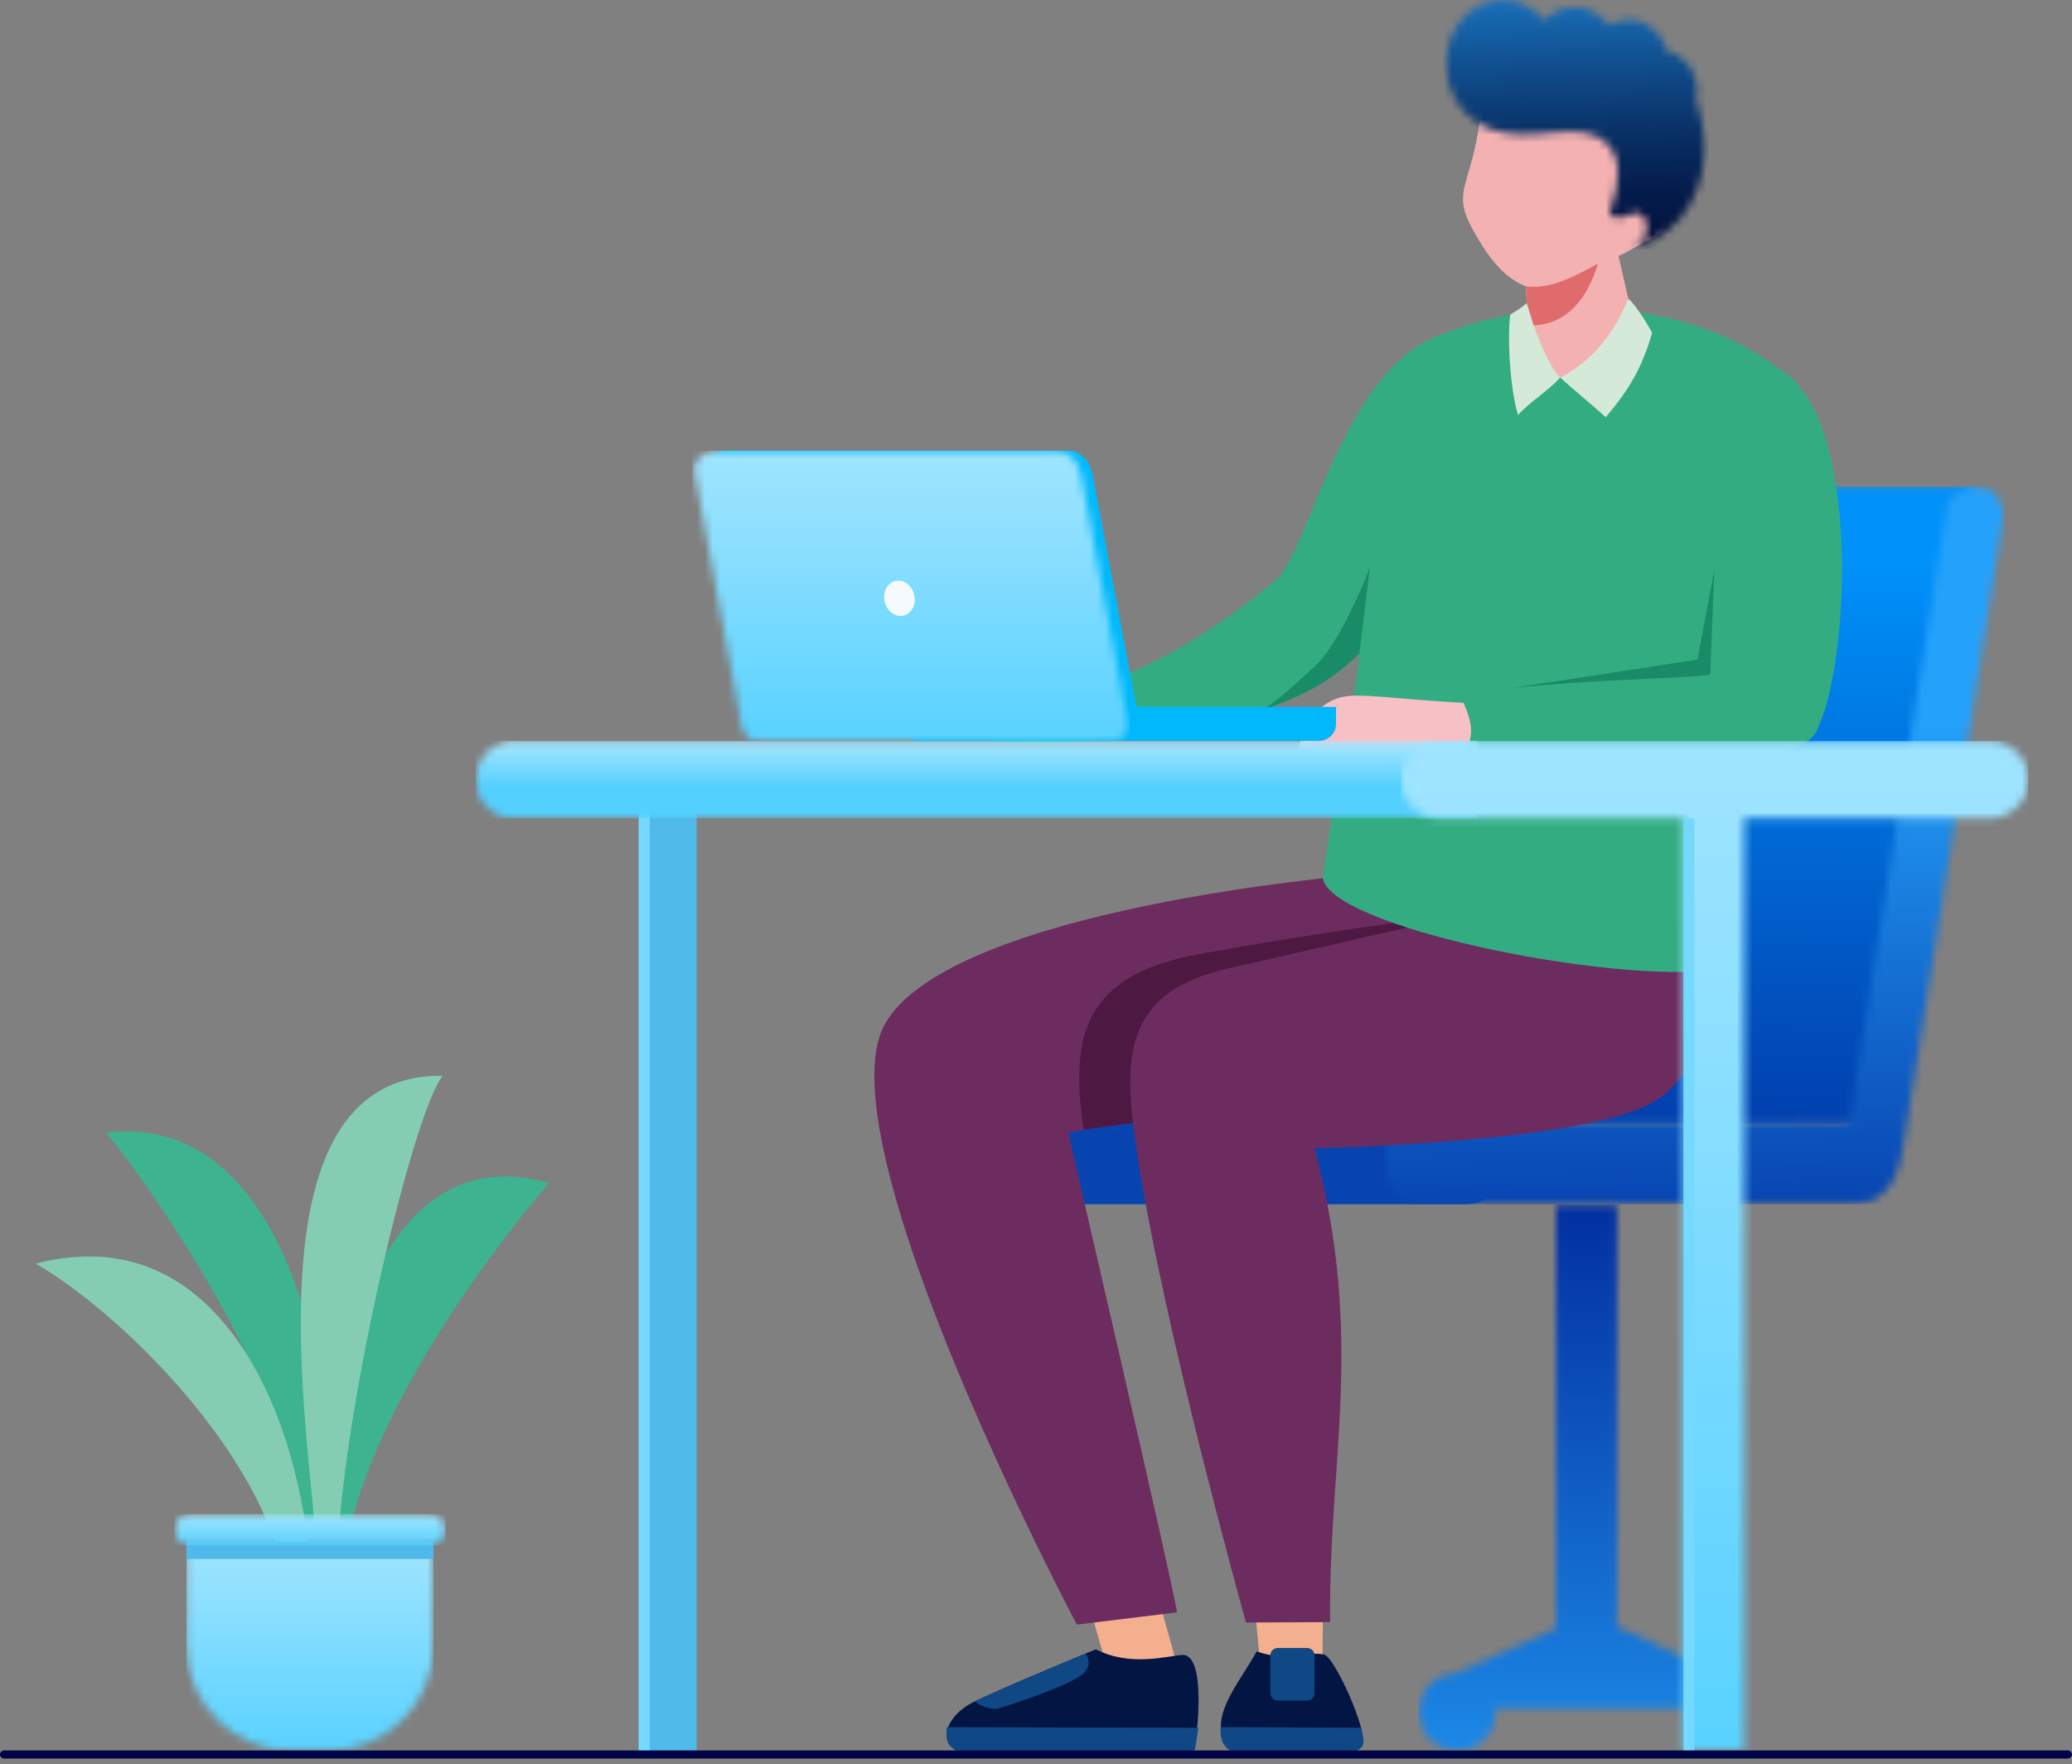 <svg width="269" height="229" viewBox="0 0 269 229" fill="none" xmlns="http://www.w3.org/2000/svg">
<rect x="0" y="0" width="269" height="229" fill="#808080" stroke="none"/>
<mask id="mask0_368_737" style="mask-type:luminance" maskUnits="userSpaceOnUse" x="184" y="156" width="43" height="72">
<path d="M194.16 221.705C194.176 221.874 194.185 222.044 194.185 222.216C194.185 224.977 191.948 227.214 189.188 227.214C186.428 227.214 184.192 224.977 184.192 222.216C184.192 219.456 186.286 217.365 188.922 217.226L202.021 211.392V156.312H209.924V211.147L226.079 218.588V221.711C215.43 221.676 204.783 221.696 194.16 221.705Z" fill="white"/>
</mask>
<g mask="url(#mask0_368_737)">
<path d="M226.079 156.312H184.192V227.214H226.079V156.312Z" fill="url(#paint0_linear_368_737)"/>
</g>
<path fill-rule="evenodd" clip-rule="evenodd" d="M190.282 145.692H135.975C133.055 145.692 130.665 148.081 130.665 151.001C130.665 153.921 133.054 156.312 135.975 156.312H190.282C193.202 156.312 195.591 153.922 195.591 151.003C195.591 148.083 193.202 145.692 190.282 145.692Z" fill="#0844B0"/>
<mask id="mask1_368_737" style="mask-type:luminance" maskUnits="userSpaceOnUse" x="190" y="63" width="67" height="83">
<path d="M206.693 63.157H256.348L243.859 145.889L194.204 145.935C194.012 145.935 193.818 145.92 193.622 145.889C191.577 145.889 190.211 143.656 190.53 141.636L202.44 66.249C202.758 64.23 204.648 63.157 206.691 63.157H206.693Z" fill="white"/>
</mask>
<g mask="url(#mask1_368_737)">
<path d="M256.348 63.157H190.21V145.935H256.348V63.157Z" fill="url(#paint1_linear_368_737)"/>
</g>
<mask id="mask2_368_737" style="mask-type:luminance" maskUnits="userSpaceOnUse" x="179" y="63" width="82" height="94">
<path d="M252.676 66.249L240.059 145.692H184.962C182.042 145.692 179.653 148.081 179.653 151.002C179.653 153.924 182.042 156.311 184.962 156.311H240.472C245.77 156.311 246.688 151.348 247.165 148.343L260.018 67.41C260.338 65.391 258.971 63.159 256.926 63.159C254.881 63.159 252.993 64.231 252.673 66.251" fill="white"/>
</mask>
<g mask="url(#mask2_368_737)">
<path d="M260.344 63.157H179.655V156.312H260.344V63.157Z" fill="url(#paint2_linear_368_737)"/>
</g>
<path fill-rule="evenodd" clip-rule="evenodd" d="M144.383 218.671L141.485 208.749L150.105 206.443L152.955 216.635L144.383 218.671Z" fill="#F4AF8F"/>
<path fill-rule="evenodd" clip-rule="evenodd" d="M195.834 117.348L175.975 113.583C175.975 113.583 123.428 117.864 114.904 132.891C106.382 147.916 139.803 210.881 139.803 210.881L152.808 209.291C152.004 204.299 138.67 147.085 138.714 147.074L140.67 146.639L193.396 128.055L195.832 117.35L195.834 117.348Z" fill="#6D2C5F"/>
<path fill-rule="evenodd" clip-rule="evenodd" d="M195.834 117.348L188.367 119.076C182.631 119.183 158.35 123.249 154.184 124.146C140.067 127.187 139.087 135.539 140.674 146.637L151.748 145.134L193.399 128.053L195.836 117.348H195.834Z" fill="#4D1942"/>
<path fill-rule="evenodd" clip-rule="evenodd" d="M163.594 215.883L162.745 206.892L171.765 207.109L171.678 217.403L163.594 215.883Z" fill="#F4AF8F"/>
<path fill-rule="evenodd" clip-rule="evenodd" d="M163.15 214.36C160.602 218.941 156.447 223.323 159.691 227.213H176.205C176.232 227.139 176.259 227.058 176.284 226.971C176.444 226.436 177.215 226.215 176.699 224.265C175.743 220.642 172.93 215.076 171.962 214.79C170.046 214.223 167.325 215.822 163.15 214.36Z" fill="#031542"/>
<path fill-rule="evenodd" clip-rule="evenodd" d="M158.461 224.183V224.19C158.423 225.408 158.55 226.482 159.691 227.213H176.205C177.056 226.719 177.281 226.378 176.699 224.265L158.461 224.183Z" fill="#0F4884"/>
<path fill-rule="evenodd" clip-rule="evenodd" d="M169.707 213.913H165.882C165.357 213.913 164.926 214.344 164.926 214.869V219.785C164.926 220.312 165.355 220.742 165.882 220.742H169.707C170.233 220.742 170.664 220.312 170.664 219.785V214.869C170.664 214.342 170.235 213.913 169.707 213.913Z" fill="#0F4884"/>
<path fill-rule="evenodd" clip-rule="evenodd" d="M222.255 118.962C222.255 118.962 224.331 138.463 213.847 143.484C203.365 148.503 170.655 149.035 170.655 149.035C177.25 173.791 172.435 189.466 172.685 210.553L161.761 210.609C161.761 210.609 150.75 171.235 147.515 148.91C145.883 137.648 145.541 128.693 159.807 125.619C164.605 124.584 195.834 117.35 195.834 117.35L222.255 118.964V118.962Z" fill="#6D2C5F"/>
<path fill-rule="evenodd" clip-rule="evenodd" d="M233.216 49.793C237.876 68.805 221.732 88.014 223.083 125.854C209.105 127.796 172.381 120.25 171.734 113.908C173.437 101.409 175.768 92.14 176.482 84.821C175.306 85.996 173.95 87.13 172.368 88.201C158.816 97.386 122.028 98.523 122.974 93.703C123.081 93.16 126.815 91.024 128.779 90.872C130.427 90.745 134.764 91.18 136.394 90.754C144.086 88.749 153.128 85.71 165.663 75.264C169.584 71.995 174.027 50.005 185.174 44.273C199.699 37.516 220.906 38.362 233.214 49.793" fill="#34AC81"/>
<path fill-rule="evenodd" clip-rule="evenodd" d="M176.482 84.822C175.306 85.998 173.949 87.132 172.368 88.202C170.115 89.731 167.213 91.035 163.955 92.126C165.3 91.296 167.291 89.65 170.751 86.436C174.21 83.223 177.846 73.685 177.846 73.685L176.483 84.822H176.482Z" fill="#198B66"/>
<path fill-rule="evenodd" clip-rule="evenodd" d="M190.148 90.251L220.37 85.614L222.563 74.025L226.467 70.321C226.467 70.321 231.227 81.321 231.136 81.995C231.046 82.669 226.434 92.22 226.691 92.278C226.949 92.334 208.642 95.107 207.16 95.196C205.678 95.286 190.148 90.253 190.148 90.253" fill="#198B66"/>
<path fill-rule="evenodd" clip-rule="evenodd" d="M230.939 47.874C241.682 53.782 240.137 85.955 236.054 94.352C234.518 100.628 208.915 99.222 190.014 98.471C187.799 96.167 186.152 93.35 189.116 90.311C201.186 88.094 221.969 88.096 222.04 87.483C222.549 75.107 222.871 57.791 225.126 49.895C225.394 48.959 229.975 47.343 230.941 47.874" fill="#34AC81"/>
<path fill-rule="evenodd" clip-rule="evenodd" d="M190.014 98.472C179.952 98.072 171.381 97.418 168.51 97.295C169.108 95.513 170.16 91.535 174.102 90.508C176.402 89.909 180.894 90.715 190.014 91.242C191.809 95.299 190.691 96.168 190.014 98.474" fill="#F6C0C5"/>
<path d="M90.446 105.41H82.927V227.212H90.446V105.41Z" fill="#4FB9EA"/>
<path d="M84.353 105.41H82.927V227.212H84.353V105.41Z" fill="#75D9FF"/>
<mask id="mask3_368_737" style="mask-type:luminance" maskUnits="userSpaceOnUse" x="61" y="96" width="131" height="11">
<path d="M66.79 96.168H191.881V106.223H66.79C64.026 106.223 61.764 103.961 61.764 101.197C61.764 98.431 64.026 96.17 66.79 96.17" fill="white"/>
</mask>
<g mask="url(#mask3_368_737)">
<path d="M191.882 96.168H61.762V106.223H191.882V96.168Z" fill="url(#paint3_linear_368_737)"/>
</g>
<mask id="mask4_368_737" style="mask-type:luminance" maskUnits="userSpaceOnUse" x="181" y="96" width="83" height="132">
<path d="M186.89 96.168H258.308C261.072 96.168 263.334 98.431 263.334 101.197C263.334 103.963 261.072 106.223 258.308 106.223H226.449V227.213H218.559V106.223H186.89C184.124 106.223 181.861 103.961 181.861 101.197C181.861 98.433 184.124 96.168 186.89 96.168Z" fill="white"/>
</mask>
<g mask="url(#mask4_368_737)">
<path d="M263.336 96.168H181.863V227.213H263.336V96.168Z" fill="url(#paint4_linear_368_737)"/>
</g>
<path fill-rule="evenodd" clip-rule="evenodd" d="M142.271 214.085C142.271 214.085 130.378 218.97 126.413 220.912C123.334 222.421 121.59 225.594 124.118 227.212H154.925C154.952 227.137 154.98 227.058 155.005 226.971C155.463 225.447 156.66 214.572 153.454 214.815C151.466 214.965 146.722 216.376 142.271 214.085Z" fill="#031542"/>
<path fill-rule="evenodd" clip-rule="evenodd" d="M122.89 224.19V224.198L122.916 225.426C122.963 226.391 123.303 226.692 124.124 227.215H155.072C155.099 227.141 155.126 227.061 155.152 226.974C155.242 226.677 155.46 225.13 155.568 224.274L122.89 224.192V224.19Z" fill="#0F4884"/>
<path fill-rule="evenodd" clip-rule="evenodd" d="M140.958 214.641C136.674 216.423 129.493 219.439 126.544 220.848C128.085 222.037 129.556 221.801 129.556 221.801C129.556 221.801 137.921 219.191 140.299 217.505C141.704 216.507 141.424 215.389 140.956 214.641" fill="#0F4884"/>
<path fill-rule="evenodd" clip-rule="evenodd" d="M117.212 91.756H173.453V93.962C173.453 95.176 172.461 96.168 171.247 96.168H119.416C118.203 96.168 117.212 95.176 117.212 93.962V91.756Z" fill="#00B8FB"/>
<path fill-rule="evenodd" clip-rule="evenodd" d="M94.417 58.499H138.705C140.451 58.499 141.554 59.977 141.88 61.712L147.615 92.155H97.418L91.683 61.267C91.406 59.77 92.913 58.499 94.418 58.499" fill="#00B8FB"/>
<mask id="mask5_368_737" style="mask-type:luminance" maskUnits="userSpaceOnUse" x="90" y="58" width="57" height="39">
<path d="M92.9 58.499H137.187C138.933 58.499 140.034 59.977 140.362 61.712L146.023 91.758H146.097L146.461 93.964C146.658 95.16 145.467 96.169 144.255 96.169H98.376C97.164 96.169 96.351 95.163 96.17 93.964L95.898 92.153L90.163 61.267C89.886 59.77 91.393 58.499 92.899 58.499" fill="white"/>
</mask>
<g mask="url(#mask5_368_737)">
<path d="M146.657 58.499H89.886V96.169H146.657V58.499Z" fill="url(#paint5_linear_368_737)"/>
</g>
<path fill-rule="evenodd" clip-rule="evenodd" d="M116.234 75.409C117.29 75.157 118.386 75.958 118.684 77.201C118.982 78.443 118.368 79.655 117.31 79.907C116.254 80.158 115.158 79.356 114.859 78.115C114.562 76.873 115.176 75.661 116.234 75.409Z" fill="#F4FAFD"/>
<path fill-rule="evenodd" clip-rule="evenodd" d="M191.702 30.679C193.539 33.837 195.45 36.109 198.082 37.179L198.409 42.235C196.995 45.53 197.274 48.531 201.726 49.029C213.849 48.884 211.853 40.563 211.723 40.177L210.121 33.214C210.522 33.167 213.78 31.202 214.632 30.881C215.483 30.561 216.657 28.809 216.633 27.036C216.611 25.263 213.914 26.002 213.914 26.002C216.945 21.273 220.464 17.344 215.356 13.563C210.248 9.785 198.944 8.09 198.944 8.09L192.084 6.173C193.081 8.437 192.412 16.239 190.983 21.173C189.702 25.598 189.233 26.435 191.699 30.677" fill="#F4B1B1"/>
<path fill-rule="evenodd" clip-rule="evenodd" d="M202.545 49.005C204.227 50.529 206.794 52.635 208.477 54.159C211.605 50.431 213.181 47.694 214.49 43.218C213.962 42.144 212.197 39.344 211.404 38.788C210.058 41.934 207.732 46.343 202.543 49.005" fill="#D4E9D7"/>
<path fill-rule="evenodd" clip-rule="evenodd" d="M202.545 49.006C201.079 50.697 198.549 52.188 197.084 53.88C196.149 50.911 195.642 44.428 196.066 40.855C196.826 40.328 197.221 40.199 198.223 39.335C198.85 41.849 200.797 47.267 202.545 49.006Z" fill="#D4E9D7"/>
<path fill-rule="evenodd" clip-rule="evenodd" d="M207.457 34.211C206.233 38.333 203.744 42.014 199.116 42.242L198.223 39.337L198.083 37.178C200.255 37.391 202.349 37.093 207.457 34.211Z" fill="#E06B6C"/>
<mask id="mask6_368_737" style="mask-type:luminance" maskUnits="userSpaceOnUse" x="187" y="0" width="35" height="33">
<path d="M193.053 16.617C198.889 19.032 205.062 15.103 208.638 18.679C210.408 20.45 210.469 23.207 209.004 27.59C208.747 28.358 210.694 28.239 210.723 28.223C211.654 27.695 212.438 27.427 213.019 27.824C214.311 28.704 213.867 30.813 212.954 31.554C212.547 31.885 211.766 32.392 211.766 32.392C219.185 30.351 221.772 23.298 221.219 17.833C221.033 15.98 220.69 14.348 220.219 12.908C220.334 12.39 220.373 11.847 220.328 11.289C220.134 8.912 218.457 7.028 216.334 6.566C215.747 4.116 213.541 2.39 211.065 2.591C210.321 2.65 209.627 2.88 209.018 3.241L208.765 3.196C207.734 1.716 205.952 0.808 204.008 0.966C202.646 1.076 201.447 1.692 200.583 2.611C199.058 0.855 196.886 -0.166 194.562 0.022C190.427 0.359 187.38 4.4 187.759 9.048C187.996 11.957 189.516 14.417 191.637 15.764C192.068 16.085 192.539 16.371 193.053 16.616" fill="white"/>
</mask>
<g mask="url(#mask6_368_737)">
<path d="M221.77 -0.164H187.38V32.394H221.77V-0.164Z" fill="url(#paint6_linear_368_737)"/>
</g>
<path d="M219.984 106.223H218.56V227.213H219.984V106.223Z" fill="#75D9FF"/>
<path fill-rule="evenodd" clip-rule="evenodd" d="M39.184 196.912C36.19 176.826 17.66 151.524 13.739 147.026C38.115 144.047 44.109 181.789 43.006 200.06L39.182 196.912H39.184Z" fill="#3DB390"/>
<path fill-rule="evenodd" clip-rule="evenodd" d="M45.717 197.225C50.845 178.08 67.743 157.619 71.275 153.569C47.302 146.635 41.282 183.608 42.276 200.062L45.719 197.227L45.717 197.225Z" fill="#3DB390"/>
<path fill-rule="evenodd" clip-rule="evenodd" d="M43.997 198.643C45.516 178.349 53.972 143.683 57.502 139.633C32.825 139.27 39.575 182.17 40.861 198.305L43.995 198.643H43.997Z" fill="#84CDB3"/>
<path fill-rule="evenodd" clip-rule="evenodd" d="M36.547 203.003C32.562 187.047 15.173 170.115 4.642 164.022C30.073 157.427 39.858 187.46 40.307 205.405L36.549 203.003H36.547Z" fill="#84CDB3"/>
<mask id="mask7_368_737" style="mask-type:luminance" maskUnits="userSpaceOnUse" x="24" y="200" width="33" height="28">
<path d="M24.206 200.06H56.274V213.636C56.274 221.102 50.164 227.212 42.698 227.212H37.782C30.316 227.212 24.206 221.102 24.206 213.636V200.06Z" fill="white"/>
</mask>
<g mask="url(#mask7_368_737)">
<path d="M56.274 200.06H24.206V227.212H56.274V200.06Z" fill="url(#paint7_linear_368_737)"/>
</g>
<path d="M56.274 200.06H24.206V202.362H56.274V200.06Z" fill="#4FB9EA"/>
<mask id="mask8_368_737" style="mask-type:luminance" maskUnits="userSpaceOnUse" x="22" y="196" width="36" height="5">
<path d="M24.676 196.55H55.807C56.922 196.55 57.835 197.463 57.835 198.578C57.835 199.694 56.922 200.607 55.807 200.607H24.676C23.56 200.607 22.647 199.694 22.647 198.578C22.647 197.463 23.56 196.55 24.676 196.55Z" fill="white"/>
</mask>
<g mask="url(#mask8_368_737)">
<path d="M57.834 196.55H22.647V200.607H57.834V196.55Z" fill="url(#paint8_linear_368_737)"/>
</g>
<path fill-rule="evenodd" clip-rule="evenodd" d="M268.475 227.213H0.525C0.237 227.213 0 227.449 0 227.739C0 228.028 0.235 228.264 0.525 228.264H268.475C268.765 228.264 269 228.028 269 227.739C269 227.449 268.765 227.213 268.475 227.213Z" fill="#000446"/>
<defs>
<linearGradient id="paint0_linear_368_737" x1="205.133" y1="156.31" x2="205.14" y2="245.89" gradientUnits="userSpaceOnUse">
<stop stop-color="#022FA0"/>
<stop offset="0.68" stop-color="#187BDC"/>
<stop offset="1" stop-color="#24A1FB"/>
</linearGradient>
<linearGradient id="paint1_linear_368_737" x1="222.589" y1="160.014" x2="223.67" y2="73.091" gradientUnits="userSpaceOnUse">
<stop stop-color="#022FA0"/>
<stop offset="0.76" stop-color="#0079E3"/>
<stop offset="1" stop-color="#0091F9"/>
</linearGradient>
<linearGradient id="paint2_linear_368_737" x1="220.716" y1="172.157" x2="219.815" y2="93.827" gradientUnits="userSpaceOnUse">
<stop stop-color="#022FA0"/>
<stop offset="0.68" stop-color="#187BDC"/>
<stop offset="1" stop-color="#24A1FB"/>
</linearGradient>
<linearGradient id="paint3_linear_368_737" x1="126.823" y1="102.131" x2="126.823" y2="88.201" gradientUnits="userSpaceOnUse">
<stop stop-color="#54D0FF"/>
<stop offset="0.01" stop-color="#57D0FF"/>
<stop offset="0.37" stop-color="#9EE4FF"/>
<stop offset="0.66" stop-color="#D2F2FF"/>
<stop offset="0.88" stop-color="#F2FBFF"/>
<stop offset="1" stop-color="white"/>
</linearGradient>
<linearGradient id="paint4_linear_368_737" x1="222.61" y1="236.48" x2="222.536" y2="-267.715" gradientUnits="userSpaceOnUse">
<stop stop-color="#54D0FF"/>
<stop offset="0.04" stop-color="#5FD3FF"/>
<stop offset="0.21" stop-color="#8FE0FF"/>
<stop offset="0.38" stop-color="#B7EBFF"/>
<stop offset="0.55" stop-color="#D6F3FF"/>
<stop offset="0.71" stop-color="#EDFAFF"/>
<stop offset="0.86" stop-color="#FAFDFF"/>
<stop offset="1" stop-color="white"/>
</linearGradient>
<linearGradient id="paint5_linear_368_737" x1="118.273" y1="98.829" x2="118.266" y2="-46.106" gradientUnits="userSpaceOnUse">
<stop stop-color="#54D0FF"/>
<stop offset="0.04" stop-color="#5FD3FF"/>
<stop offset="0.21" stop-color="#8FE0FF"/>
<stop offset="0.38" stop-color="#B7EBFF"/>
<stop offset="0.55" stop-color="#D6F3FF"/>
<stop offset="0.71" stop-color="#EDFAFF"/>
<stop offset="0.86" stop-color="#FAFDFF"/>
<stop offset="1" stop-color="white"/>
</linearGradient>
<linearGradient id="paint6_linear_368_737" x1="204.954" y1="29.654" x2="203.787" y2="-12.036" gradientUnits="userSpaceOnUse">
<stop stop-color="#031542"/>
<stop offset="0.11" stop-color="#041C4B"/>
<stop offset="0.29" stop-color="#093065"/>
<stop offset="0.52" stop-color="#115090"/>
<stop offset="0.8" stop-color="#1B7CCB"/>
<stop offset="1" stop-color="#24A1FB"/>
</linearGradient>
<linearGradient id="paint7_linear_368_737" x1="40.242" y1="229.132" x2="40.235" y2="124.67" gradientUnits="userSpaceOnUse">
<stop stop-color="#54D0FF"/>
<stop offset="0.04" stop-color="#5FD3FF"/>
<stop offset="0.21" stop-color="#8FE0FF"/>
<stop offset="0.38" stop-color="#B7EBFF"/>
<stop offset="0.55" stop-color="#D6F3FF"/>
<stop offset="0.71" stop-color="#EDFAFF"/>
<stop offset="0.86" stop-color="#FAFDFF"/>
<stop offset="1" stop-color="white"/>
</linearGradient>
<linearGradient id="paint8_linear_368_737" x1="40.24" y1="200.89" x2="40.24" y2="185.285" gradientUnits="userSpaceOnUse">
<stop stop-color="#54D0FF"/>
<stop offset="0.04" stop-color="#5FD3FF"/>
<stop offset="0.21" stop-color="#8FE0FF"/>
<stop offset="0.38" stop-color="#B7EBFF"/>
<stop offset="0.55" stop-color="#D6F3FF"/>
<stop offset="0.71" stop-color="#EDFAFF"/>
<stop offset="0.86" stop-color="#FAFDFF"/>
<stop offset="1" stop-color="white"/>
</linearGradient>
</defs>
</svg>
